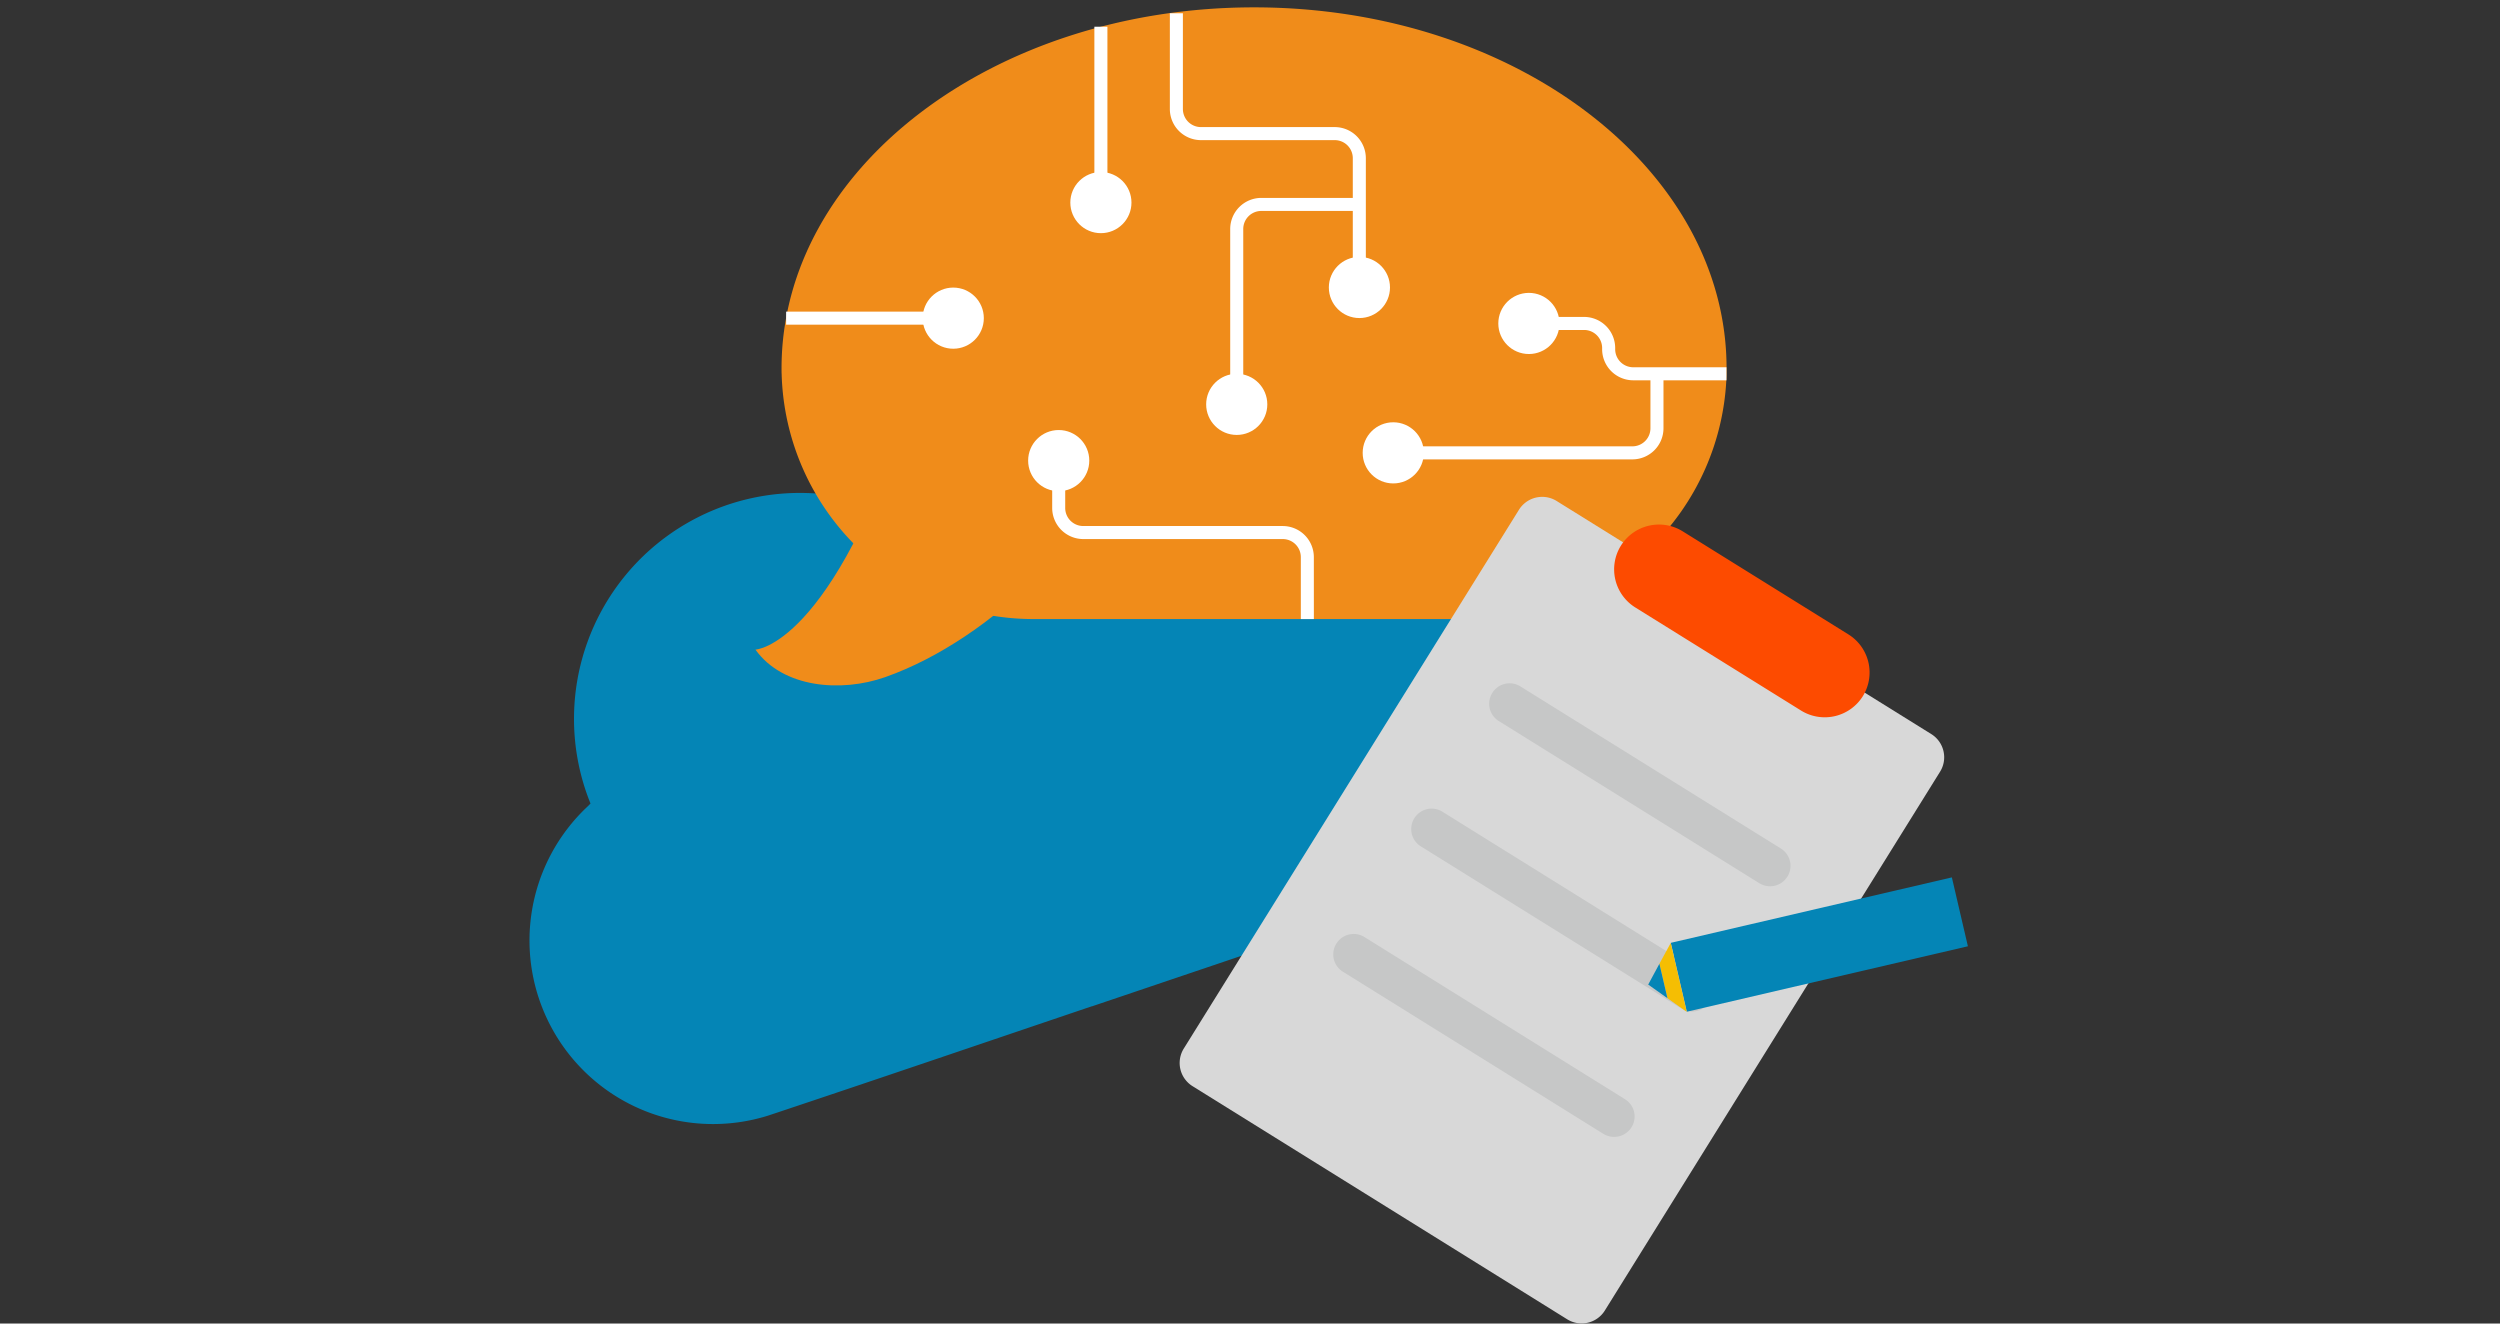 <svg xmlns="http://www.w3.org/2000/svg" width="340" height="180" viewBox="0 0 340 180"><rect x="0" y="0" width="340" height="180" fill="#333333" stroke="none"/><g transform="translate(480 -1558)"><rect width="340" height="180" transform="translate(-480 1558)" fill="none"/><g transform="translate(-408 1559)"><path d="M459.556,275.823a37.763,37.763,0,0,0-68.308,12.75,30.725,30.725,0,0,0-32.539,40.369c.194.568.4,1.122.624,1.677-.111.125-.222.236-.346.36a24.967,24.967,0,0,0,24.543,42.074c14.676-4.892,29.324-9.895,43.986-14.856v.014q20.663-6.985,41.312-13.969a43.691,43.691,0,0,0,5.28-1.94,1.143,1.143,0,0,0,.18-.1,35.7,35.7,0,0,0,3.451-.97,34,34,0,0,0-18.182-65.412Z" transform="translate(-351.027 -222.343)" fill="#0485b6"/><g transform="translate(30.742 0)"><path d="M394.3,271.576c-10.726,33.274-21.092,33.662-21.092,33.662h0c3.728,5.2,11.613,5.862,17.642,3.742,14.773-5.2,29.352-20.441,29.976-29.463C421.756,266.227,394.3,271.576,394.3,271.576Z" transform="translate(-373.21 -217.889)" fill="#f08c1a"/><g transform="translate(3.548)"><path d="M504.293,281.626c0-27.107-28.77-49.086-64.261-49.086s-64.261,21.979-64.261,49.086c0,.277,0,.554.014.832a34.254,34.254,0,0,0,34.383,33.274H469.91a34.263,34.263,0,0,0,34.383-33.274Z" transform="translate(-375.77 -232.54)" fill="#f08c1a"/></g><ellipse cx="4.158" cy="4.158" rx="4.158" ry="4.158" transform="translate(77.981 33.939)" fill="#fff"/><ellipse cx="4.158" cy="4.158" rx="4.158" ry="4.158" transform="translate(101.028 38.831)" fill="#fff"/><ellipse cx="4.158" cy="4.158" rx="4.158" ry="4.158" transform="translate(61.296 49.835)" fill="#fff"/><ellipse cx="4.158" cy="4.158" rx="4.158" ry="4.158" transform="translate(82.582 56.431)" fill="#fff"/><ellipse cx="4.158" cy="4.158" rx="4.158" ry="4.158" transform="translate(42.822 22.395)" fill="#fff"/><ellipse cx="4.158" cy="4.158" rx="4.158" ry="4.158" transform="translate(22.742 38.111)" fill="#fff"/><ellipse cx="4.158" cy="4.158" rx="4.158" ry="4.158" transform="translate(37.085 57.484)" fill="#fff"/><path d="M440.53,267.918h-1.774V252.827a2.457,2.457,0,0,0-2.453-2.453h-18.2a4.235,4.235,0,0,1-4.227-4.227V233.12h1.774v13.027a2.457,2.457,0,0,0,2.453,2.453h18.2a4.235,4.235,0,0,1,4.227,4.227Z" transform="translate(-357.518 -232.316)" fill="#fff"/><path d="M421.574,278.375H419.8V255.467a4.235,4.235,0,0,1,4.227-4.227h13.346v1.774H424.027a2.457,2.457,0,0,0-2.453,2.453Z" transform="translate(-355.234 -225.325)" fill="#fff"/><path d="M475.981,271.54H463.3a4.235,4.235,0,0,1-4.227-4.227v-.166a2.457,2.457,0,0,0-2.453-2.453H449.11V262.92h7.511a4.235,4.235,0,0,1,4.227,4.227v.166a2.457,2.457,0,0,0,2.453,2.453h12.68Z" transform="translate(-343.925 -220.818)" fill="#fff"/><rect width="21.231" height="1.774" transform="translate(4.171 41.381)" fill="#fff"/><path d="M437.918,297.956h-1.774V289.53a2.457,2.457,0,0,0-2.453-2.453H406.557a4.235,4.235,0,0,1-4.227-4.227V278.61H404.1v4.241a2.457,2.457,0,0,0,2.453,2.453h27.135a4.235,4.235,0,0,1,4.227,4.227Z" transform="translate(-361.974 -214.764)" fill="#fff"/><rect width="1.774" height="22.714" transform="translate(46.093 2.633)" fill="#fff"/><path d="M468.063,280.141H436.48v-1.774h31.583a2.457,2.457,0,0,0,2.453-2.453V268.5h1.774v7.414A4.235,4.235,0,0,1,468.063,280.141Z" transform="translate(-348.798 -218.665)" fill="#fff"/></g><g transform="translate(88.428 66.572)"><path d="M460.99,282.327,415.4,355.61a3.715,3.715,0,0,0,1.192,5.114l50.957,31.708a3.715,3.715,0,0,0,5.114-1.192l45.594-73.283a3.715,3.715,0,0,0-1.192-5.114L466.1,281.135A3.721,3.721,0,0,0,460.99,282.327Z" transform="translate(-414.835 -280.578)" fill="#d8d8d8"/><path d="M482.9,308.592,460.35,294.568a6.105,6.105,0,0,1-1.954-8.4h0a6.105,6.105,0,0,1,8.4-1.954l22.548,14.025a6.105,6.105,0,0,1,1.954,8.4h0A6.108,6.108,0,0,1,482.9,308.592Z" transform="translate(-398.382 -279.528)" fill="#fd4b00"/><path d="M481.947,326.059,446.525,304.01a2.768,2.768,0,0,1-.887-3.825h0a2.768,2.768,0,0,1,3.825-.887l35.422,22.049a2.768,2.768,0,0,1,.887,3.825h0A2.78,2.78,0,0,1,481.947,326.059Z" transform="translate(-403.114 -273.518)" fill="#c6c7c7"/><path d="M474.3,338.359,438.875,316.31a2.768,2.768,0,0,1-.887-3.825h0a2.768,2.768,0,0,1,3.825-.887l35.422,22.049a2.768,2.768,0,0,1,.887,3.825h0A2.8,2.8,0,0,1,474.3,338.359Z" transform="translate(-406.066 -268.773)" fill="#c6c7c7"/><path d="M466.647,350.659,431.225,328.61a2.768,2.768,0,0,1-.887-3.825h0a2.768,2.768,0,0,1,3.825-.887l35.422,22.049a2.768,2.768,0,0,1,.887,3.825h0A2.8,2.8,0,0,1,466.647,350.659Z" transform="translate(-409.017 -264.027)" fill="#c6c7c7"/><g transform="translate(63.727 51.753)"><rect width="9.618" height="39.247" transform="translate(41.298 0) rotate(76.891)" fill="#0485b6"/><g transform="translate(0 8.922)"><path d="M465.634,333.728l-2.176-9.368-1.538,2.827,1.095,4.684Z" transform="translate(-460.396 -324.36)" fill="#f5be03"/><path d="M463.439,331.084l-1.095-4.684-1.524,2.827Z" transform="translate(-460.82 -323.573)" fill="#0485b6"/></g></g></g></g></g></svg>